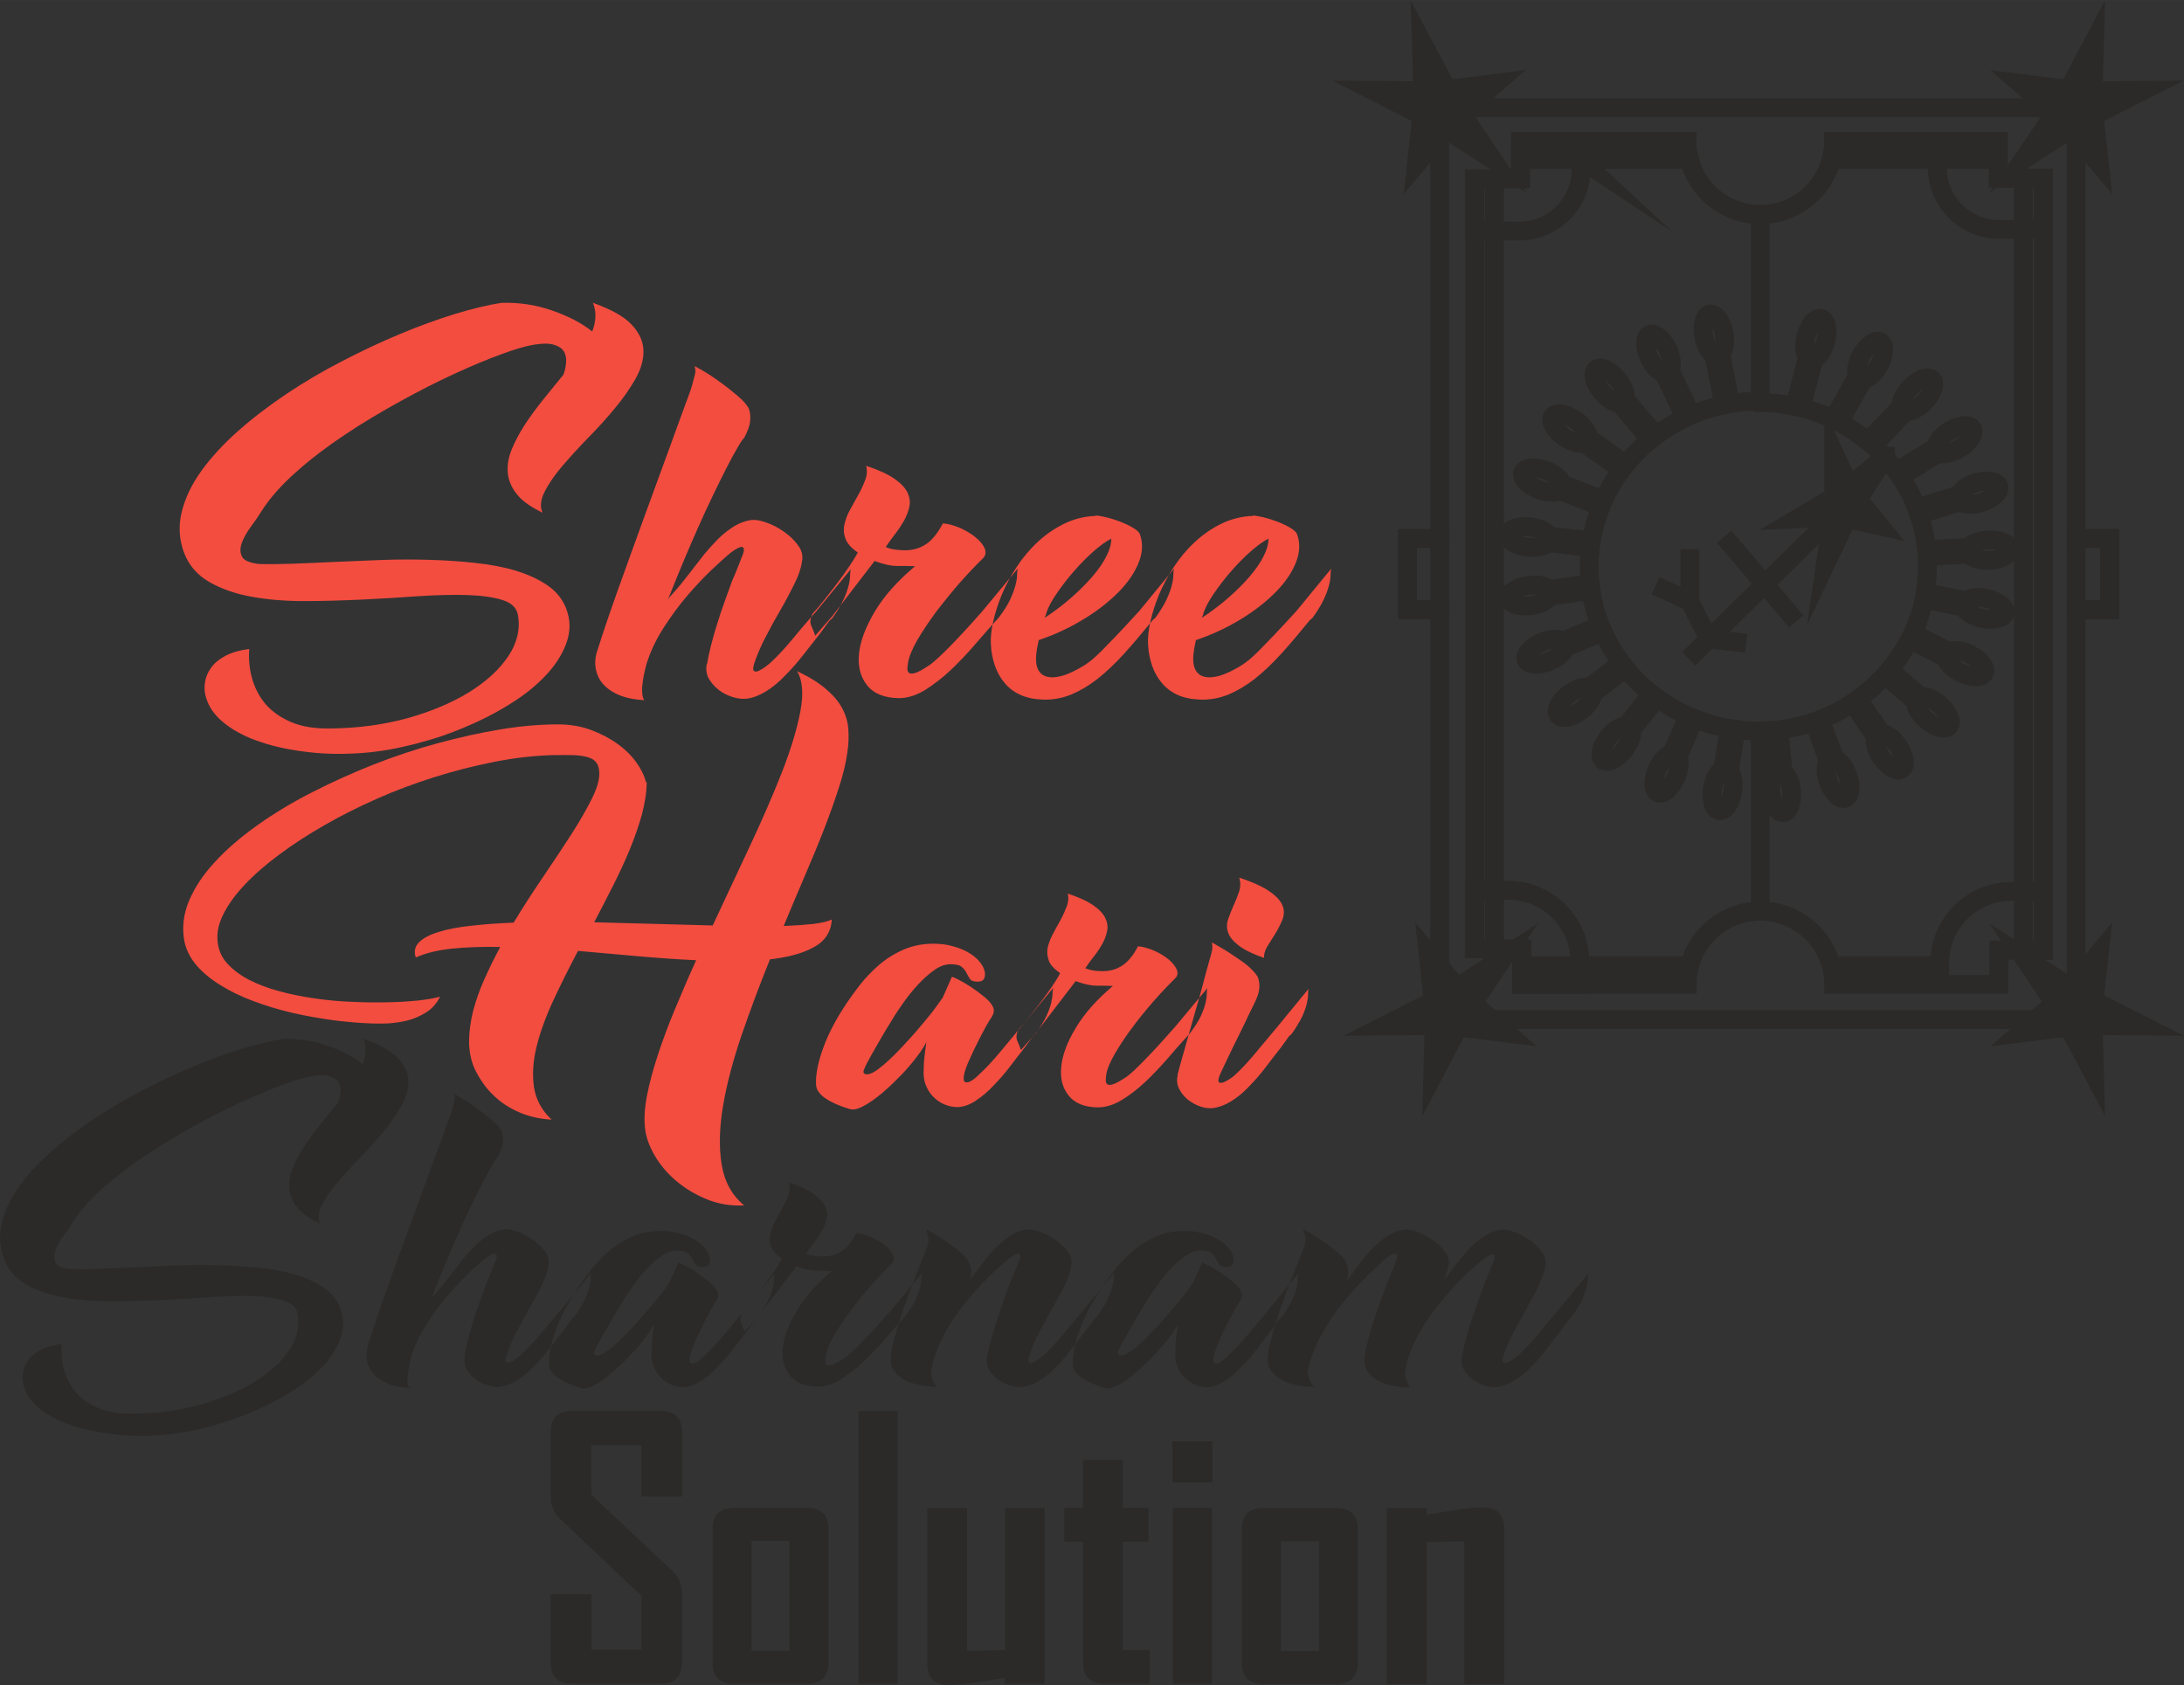 <?xml version="1.0" encoding="UTF-8"?>
<!DOCTYPE svg PUBLIC "-//W3C//DTD SVG 1.1//EN" "http://www.w3.org/Graphics/SVG/1.1/DTD/svg11.dtd">
<!-- Creator: CorelDRAW -->
<svg xmlns="http://www.w3.org/2000/svg" xml:space="preserve" width="28.865mm" height="22.273mm" version="1.1" style="shape-rendering:geometricPrecision; text-rendering:geometricPrecision; image-rendering:optimizeQuality; fill-rule:evenodd; clip-rule:evenodd"
viewBox="0 0 245.64 189.54"
 xmlns:xlink="http://www.w3.org/1999/xlink"
 xmlns:xodm="http://www.corel.com/coreldraw/odm/2003">
 <rect x="0" y="0" width="245.64" height="189.54" fill="#333333" stroke="none"/>
 <defs>
  <style type="text/css">
   <![CDATA[
    .str0 {stroke:#2B2A29;stroke-width:2.12;stroke-miterlimit:22.926}
    .fil0 {fill:none}
    .fil1 {fill:#2B2A29}
    .fil3 {fill:#F34D40}
    .fil2 {fill:#FEFEFE}
   ]]>
  </style>
 </defs>
 <g id="Layer_x0020_1">
  <g id="_2490318890592">
   <polygon class="fil0 str0" points="161.93,12.11 233.51,12.11 233.51,60.57 237.27,60.57 237.27,68.59 233.51,68.59 233.51,114.68 161.93,114.68 161.93,68.59 158.31,68.59 158.31,60.57 161.93,60.57 "/>
   <path class="fil0 str0" d="M171.01 15.89l18.73 0c0,4.55 3.69,8.24 8.24,8.24 4.55,0 8.24,-3.69 8.24,-8.24l18.53 0 0 4.17 5.08 0 0 86.83 -5.01 0 0 3.84 -18.58 0c0,-4.55 -3.69,-8.24 -8.24,-8.24 -4.55,0 -8.24,3.69 -8.24,8.24l-18.58 0 0 -4 -5.31 0 0 -86.6 5.16 0 0 -4.22 -0.02 -0.02z"/>
   <path class="fil0 str0" d="M177.77 17.93l12.24 0c0.91,3.57 4.13,6.19 7.99,6.19 3.85,0 7.07,-2.64 7.99,-6.19l11.97 0c-0.05,0.3 -0.07,0.61 -0.07,0.93 0,3.82 3.12,6.94 6.94,6.94l2.03 0c0.25,0 0.48,-0.02 0.71,-0.03l0 74.5c-0.03,0 -0.07,0 -0.08,0l-1.28 0c-4.43,0 -8.05,3.62 -8.05,8.05 0,0.1 0,0.2 0,0.3l-12.2 0c-0.93,-3.54 -4.13,-6.14 -7.97,-6.14 -3.82,0 -7.04,2.61 -7.97,6.14l-12.34 0c0,-0.13 0.02,-0.28 0.02,-0.43 0,-4.43 -3.62,-8.05 -8.05,-8.05l-1.3 0c-0.08,0 -0.17,0 -0.27,0l0 -74.2c0.27,0.03 0.51,0.05 0.78,0.05l2.03 0c3.82,0 6.94,-3.12 6.94,-6.94 0,-0.38 -0.03,-0.76 -0.08,-1.13l0.03 0.02z"/>
   <path class="fil0 str0" d="M197.98 24.13l0 21.15m0 37.01l0 20.19m-0.15 -57.2c0.05,0 0.1,0 0.15,0l0.03 0c1.33,0.02 2.61,0.15 3.85,0.42l1.43 -5.53c-0.33,-0.43 -0.42,-1.36 -0.17,-2.34 0.33,-1.28 1.1,-2.18 1.71,-2.01 0.61,0.17 0.85,1.31 0.51,2.59 -0.27,1.03 -0.81,1.81 -1.34,1.99l-1.41 5.46c1.25,0.32 2.46,0.75 3.6,1.3l2.72 -4.88c-0.22,-0.51 -0.07,-1.41 0.43,-2.31 0.63,-1.15 1.61,-1.83 2.16,-1.51 0.55,0.32 0.48,1.49 -0.15,2.64 -0.51,0.93 -1.25,1.54 -1.79,1.59l-2.69 4.81c1.15,0.61 2.22,1.33 3.22,2.14l3.74 -3.92c-0.08,-0.55 0.3,-1.38 1,-2.12 0.9,-0.95 2.01,-1.36 2.47,-0.93 0.46,0.43 0.1,1.56 -0.81,2.51 -0.73,0.76 -1.59,1.18 -2.14,1.08l-3.67 3.85c0.98,0.88 1.86,1.84 2.64,2.91l4.4 -2.72c0.07,-0.55 0.63,-1.26 1.49,-1.81 1.11,-0.7 2.29,-0.81 2.62,-0.28 0.33,0.55 -0.3,1.54 -1.41,2.22 -0.9,0.56 -1.83,0.75 -2.34,0.51l-4.33 2.69c0.73,1.1 1.36,2.27 1.84,3.52l4.73 -1.48c0.2,-0.51 0.93,-1.06 1.89,-1.36 1.25,-0.38 2.42,-0.22 2.61,0.4 0.18,0.61 -0.68,1.41 -1.93,1.81 -1.01,0.32 -1.96,0.27 -2.39,-0.08l-4.67 1.44c0.43,1.26 0.73,2.57 0.86,3.94l4.76 -0.23c0.32,-0.45 1.16,-0.8 2.19,-0.85 1.31,-0.07 2.39,0.4 2.42,1.03 0.03,0.63 -1.01,1.2 -2.32,1.26 -1.06,0.05 -1.96,-0.25 -2.29,-0.68l-4.7 0.22c0.02,0.38 0.03,0.76 0.03,1.15 0,1 -0.08,1.96 -0.23,2.91l4.55 0.95c0.42,-0.35 1.33,-0.48 2.32,-0.27 1.28,0.27 2.22,1 2.09,1.61 -0.13,0.63 -1.28,0.91 -2.56,0.65 -1.03,-0.22 -1.84,-0.73 -2.04,-1.25l-4.5 -0.95c-0.28,1.34 -0.71,2.66 -1.28,3.88l4.12 2.04c0.5,-0.23 1.41,-0.13 2.32,0.32 1.18,0.58 1.89,1.51 1.61,2.09 -0.28,0.56 -1.46,0.56 -2.64,-0.02 -0.95,-0.46 -1.59,-1.16 -1.68,-1.71l-4.08 -2.03c-0.63,1.21 -1.38,2.36 -2.26,3.4l3.49 3.02c0.55,-0.1 1.39,0.23 2.16,0.9 1,0.86 1.46,1.94 1.05,2.42 -0.42,0.48 -1.56,0.18 -2.56,-0.68 -0.8,-0.7 -1.26,-1.53 -1.2,-2.08l-3.45 -2.99c-0.91,1.01 -1.93,1.93 -3.04,2.71l2.64 3.84c0.55,0.03 1.3,0.56 1.88,1.41 0.75,1.08 0.93,2.24 0.4,2.61 -0.53,0.37 -1.54,-0.22 -2.29,-1.31 -0.6,-0.86 -0.83,-1.79 -0.63,-2.31l-2.61 -3.8c-1.13,0.73 -2.34,1.36 -3.62,1.86l1.61 4.4c0.53,0.17 1.11,0.88 1.46,1.83 0.45,1.23 0.33,2.41 -0.27,2.62 -0.6,0.22 -1.44,-0.6 -1.89,-1.84 -0.37,-1 -0.35,-1.94 -0.02,-2.39l-1.59 -4.37c-1.26,0.43 -2.59,0.73 -3.95,0.9l0.45 4.7c0.46,0.3 0.85,1.13 0.95,2.14 0.12,1.31 -0.28,2.41 -0.93,2.47 -0.63,0.07 -1.25,-0.95 -1.38,-2.26 -0.1,-1.05 0.15,-1.98 0.58,-2.32l-0.45 -4.67c-0.45,0.03 -0.91,0.05 -1.38,0.07l-0.02 0c-0.05,0 -0.1,0 -0.15,0 -0.85,0 -1.69,-0.05 -2.51,-0.17l-0.75 4.67c0.38,0.4 0.55,1.31 0.38,2.31 -0.22,1.3 -0.88,2.26 -1.51,2.16 -0.63,-0.1 -0.96,-1.23 -0.76,-2.52 0.17,-1.05 0.63,-1.88 1.15,-2.11l0.75 -4.62c-1.36,-0.23 -2.67,-0.6 -3.92,-1.1l-1.88 4.3c0.27,0.48 0.2,1.39 -0.22,2.32 -0.53,1.2 -1.43,1.98 -2.01,1.71 -0.58,-0.25 -0.63,-1.44 -0.1,-2.64 0.42,-0.96 1.1,-1.64 1.63,-1.74l1.86 -4.25c-1.26,-0.56 -2.44,-1.25 -3.52,-2.04l-2.87 3.65c0.13,0.53 -0.17,1.41 -0.8,2.21 -0.81,1.03 -1.88,1.54 -2.37,1.16 -0.5,-0.4 -0.25,-1.54 0.56,-2.57 0.65,-0.83 1.46,-1.33 2.03,-1.28l2.84 -3.62c-1.06,-0.85 -2.04,-1.81 -2.91,-2.87l-3.67 2.79c-0.02,0.55 -0.51,1.33 -1.31,1.94 -1.05,0.8 -2.21,1.03 -2.59,0.51 -0.38,-0.5 0.15,-1.56 1.2,-2.36 0.85,-0.63 1.76,-0.91 2.27,-0.73l3.64 -2.76c-0.81,-1.1 -1.51,-2.27 -2.08,-3.52l-4.23 1.78c-0.15,0.53 -0.83,1.15 -1.76,1.54 -1.21,0.51 -2.39,0.45 -2.64,-0.15 -0.25,-0.58 0.53,-1.48 1.74,-1.98 0.98,-0.42 1.93,-0.45 2.39,-0.13l4.2 -1.76c-0.5,-1.25 -0.85,-2.57 -1.06,-3.94l-4.62 0.66c-0.28,0.48 -1.1,0.91 -2.09,1.05 -1.3,0.18 -2.42,-0.17 -2.51,-0.8 -0.08,-0.63 0.9,-1.3 2.19,-1.48 1.05,-0.15 1.98,0.05 2.36,0.46l4.58 -0.66c-0.07,-0.63 -0.1,-1.28 -0.1,-1.94 0,-0.71 0.05,-1.43 0.12,-2.12l-4.75 -0.53c-0.38,0.4 -1.28,0.6 -2.29,0.5 -1.3,-0.15 -2.31,-0.78 -2.22,-1.41 0.07,-0.63 1.18,-1.03 2.49,-0.88 1.05,0.12 1.89,0.55 2.16,1.05l4.73 0.53c0.22,-1.34 0.58,-2.64 1.08,-3.87l-4.63 -1.78c-0.46,0.28 -1.39,0.27 -2.34,-0.1 -1.23,-0.46 -2.03,-1.33 -1.81,-1.93 0.23,-0.6 1.41,-0.7 2.62,-0.23 0.98,0.38 1.71,1.01 1.83,1.54l4.63 1.78c0.55,-1.21 1.23,-2.36 2.01,-3.42l-4.23 -3c-0.53,0.15 -1.41,-0.1 -2.24,-0.68 -1.06,-0.76 -1.64,-1.79 -1.26,-2.32 0.37,-0.51 1.53,-0.32 2.61,0.45 0.86,0.61 1.39,1.41 1.38,1.96l4.22 3c0.81,-1.01 1.74,-1.94 2.77,-2.76l-3.47 -4.15c-0.55,0.02 -1.34,-0.45 -1.99,-1.23 -0.85,-1.01 -1.13,-2.16 -0.65,-2.56 0.48,-0.42 1.56,0.08 2.41,1.08 0.68,0.81 1,1.71 0.85,2.24l3.47 4.13c1.03,-0.76 2.12,-1.43 3.3,-1.98l-2.41 -5.05c-0.53,-0.12 -1.2,-0.76 -1.63,-1.69 -0.56,-1.18 -0.55,-2.37 0.02,-2.64 0.58,-0.27 1.49,0.46 2.06,1.64 0.45,0.95 0.53,1.91 0.25,2.37l2.39 5.03c1.16,-0.48 2.37,-0.86 3.65,-1.13l-1.08 -5.61c-0.5,-0.25 -0.96,-1.05 -1.15,-2.04 -0.25,-1.3 0.05,-2.42 0.68,-2.56 0.63,-0.12 1.33,0.83 1.58,2.11 0.2,1.03 0.03,1.98 -0.35,2.37l1.08 5.58c1.03,-0.17 2.08,-0.25 3.14,-0.25l0.03 0.1z"/>
   <polygon class="fil0 str0" points="158.31,60.57 161.93,60.57 161.93,68.59 158.31,68.59 "/>
   <polygon class="fil0 str0" points="233.51,60.57 237.27,60.57 237.27,68.59 233.51,68.59 "/>
   <polygon class="fil0 str0" points="165.83,20.13 168.09,20.13 168.09,25.95 165.83,25.95 "/>
   <polygon class="fil0 str0" points="171.01,15.89 177.77,15.89 177.77,17.93 171.01,17.93 "/>
   <polygon class="fil0 str0" points="224.74,15.89 217.93,15.89 217.93,17.93 224.74,17.93 "/>
   <polygon class="fil0 str0" points="229.82,20.06 227.56,20.06 227.56,25.77 229.82,25.77 "/>
   <polygon class="fil0 str0" points="229.82,106.89 227.56,106.89 227.56,100.29 229.82,100.29 "/>
   <polygon class="fil0 str0" points="177.69,108.64 171.16,108.64 171.16,110.73 177.69,110.73 "/>
   <polygon class="fil0 str0" points="168.09,100.15 165.83,100.15 165.83,106.73 168.09,106.73 "/>
   <polygon class="fil1 str0" points="167.92,17.98 162.61,14.55 159.31,18.48 159.9,12.99 154.33,10.16 160.02,10.21 159.85,4.54 162.78,10.06 168.26,9.37 164.39,12.74 "/>
   <polygon class="fil1 str0" points="227.53,17.98 232.84,14.55 236.13,18.48 235.53,12.99 241.11,10.16 235.43,10.21 235.58,4.54 232.66,10.06 227.18,9.37 231.06,12.74 "/>
   <polygon class="fil1 str0" points="227.53,107.59 232.84,111.05 236.13,107.11 235.53,112.59 241.11,115.41 235.43,115.36 235.58,121.04 232.66,115.53 227.18,116.21 231.06,112.85 "/>
   <polygon class="fil1 str0" points="169.2,107.59 163.89,111.05 160.6,107.11 161.18,112.59 155.62,115.41 161.3,115.36 161.15,121.04 164.05,115.53 169.53,116.21 165.67,112.85 "/>
   <path class="fil2 str0" d="M212.07 51.34l-3.07 4.81 2.46 3.02 -3.69 -0.83 -2.47 5.18 0.78 -5.33 -4 0.18 4.17 -2.46 0 -5.06 1.79 3.8 4 -3.32 0.03 -0zm-4.47 3.79c0.6,0 1.08,0.58 1.08,1.31 0,0.73 -0.48,1.31 -1.08,1.31 -0.6,0 -1.08,-0.58 -1.08,-1.31 0,-0.73 0.48,-1.31 1.08,-1.31z"/>
   <path class="fil0 str0" d="M206.11 58.2c-16.17,15.91 -16.17,15.91 -16.17,15.91"/>
   <line class="fil0 str0" x1="193.92" y1="60.37" x2="202.03" y2= "69.89" />
   <polyline class="fil0 str0" points="190.06,61.78 190.06,67.64 186.19,65.88 "/>
   <polyline class="fil0 str0" points="190.06,67.64 192.18,71.89 196.4,72.34 "/>
   <path class="fil3" d="M66.63 34.04c2.06,0.73 3.54,1.54 4.4,2.46 0.86,0.91 1.31,1.88 1.34,2.92 0.03,1.03 -0.28,2.11 -0.91,3.22 -0.63,1.11 -1.41,2.22 -2.36,3.35 -0.93,1.13 -1.94,2.24 -3.04,3.35 -1.08,1.11 -2.04,2.18 -2.89,3.17 -0.85,1.01 -1.49,1.94 -1.93,2.84 -0.45,0.88 -0.51,1.66 -0.22,2.32 -1.34,-0.65 -2.31,-1.34 -2.91,-2.11 -0.6,-0.76 -0.93,-1.56 -1,-2.41 -0.07,-0.85 0.08,-1.71 0.45,-2.61 0.37,-0.9 0.85,-1.81 1.46,-2.76 0.61,-0.93 1.31,-1.88 2.08,-2.84 0.76,-0.95 1.53,-1.88 2.27,-2.79 0.17,-0.45 0.27,-0.91 0.3,-1.39 0.03,-0.46 -0.03,-0.86 -0.23,-1.21 -0.2,-0.33 -0.56,-0.6 -1.11,-0.76 -0.53,-0.18 -1.28,-0.18 -2.26,-0.02 -0.86,0.13 -2.08,0.48 -3.65,1.06 -1.58,0.58 -3.35,1.31 -5.3,2.21 -1.96,0.9 -4,1.94 -6.14,3.12 -2.14,1.18 -4.22,2.42 -6.21,3.75 -1.99,1.33 -3.82,2.71 -5.45,4.17 -1.63,1.44 -2.92,2.89 -3.85,4.33 -0.32,0.53 -0.73,1.13 -1.21,1.78 -0.48,0.65 -0.83,1.26 -1.05,1.84 -0.22,0.6 -0.22,1.11 0,1.56 0.22,0.45 0.86,0.73 1.93,0.85 1.01,0.03 2.26,0.02 3.7,-0.03 1.44,-0.05 3,-0.12 4.7,-0.2 1.69,-0.08 3.45,-0.15 5.28,-0.22 1.84,-0.07 3.65,-0.07 5.45,-0.02 1.79,0.05 3.54,0.17 5.2,0.35 1.68,0.18 3.19,0.46 4.57,0.88 1.36,0.42 2.54,0.96 3.52,1.63 0.98,0.66 1.66,1.51 2.08,2.52 0.51,1.26 0.55,2.52 0.13,3.79 -0.42,1.26 -1.15,2.47 -2.21,3.64 -1.06,1.16 -2.37,2.26 -3.95,3.25 -1.58,1.01 -3.29,1.91 -5.15,2.69 -1.84,0.8 -3.75,1.44 -5.71,1.94 -1.96,0.51 -3.85,0.85 -5.66,1.01 -2.26,0.18 -4.38,0.17 -6.39,-0.07 -2.01,-0.23 -3.8,-0.6 -5.36,-1.13 -1.56,-0.51 -2.87,-1.18 -3.92,-1.98 -1.05,-0.8 -1.74,-1.66 -2.09,-2.59 -0.27,-0.65 -0.37,-1.3 -0.3,-1.94 0.07,-0.66 0.3,-1.26 0.68,-1.81 0.38,-0.55 0.95,-1.01 1.66,-1.39 0.73,-0.38 1.61,-0.63 2.66,-0.76 -0.08,1.18 0.03,2.31 0.35,3.4 0.32,1.08 0.83,2.04 1.54,2.86 0.73,0.81 1.68,1.48 2.87,1.98 1.2,0.5 2.64,0.73 4.37,0.7 3.1,-0.03 5.99,-0.42 8.68,-1.16 2.67,-0.75 4.98,-1.73 6.91,-2.91 1.93,-1.2 3.4,-2.54 4.4,-4.03 1,-1.49 1.38,-3.04 1.11,-4.62 -0.13,-0.83 -0.71,-1.41 -1.74,-1.73 -1.03,-0.32 -2.36,-0.51 -3.98,-0.56 -1.63,-0.05 -3.45,0 -5.51,0.13 -2.04,0.15 -4.17,0.28 -6.34,0.38 -2.19,0.1 -4.35,0.17 -6.51,0.17 -2.16,0 -4.13,-0.17 -5.94,-0.5 -1.81,-0.33 -3.39,-0.9 -4.72,-1.66 -1.34,-0.78 -2.27,-1.86 -2.81,-3.25 -0.56,-1.49 -0.66,-3.02 -0.28,-4.58 0.38,-1.56 1.1,-3.09 2.18,-4.6 1.08,-1.51 2.44,-3 4.1,-4.48 1.66,-1.48 3.49,-2.87 5.46,-4.2 1.98,-1.33 4.07,-2.56 6.28,-3.7 2.19,-1.15 4.37,-2.16 6.51,-3.06 2.14,-0.9 4.2,-1.64 6.19,-2.26 1.98,-0.6 3.75,-1.03 5.3,-1.26 1.96,-0.05 3.84,0.23 5.64,0.86 1.81,0.63 3.32,1.41 4.52,2.36 0.45,-1.18 0.48,-2.26 0.08,-3.22l-0.05 -0.03zm12.9 40.63c0.08,-0.53 0.22,-1.2 0.42,-1.99 0.2,-0.8 0.43,-1.61 0.7,-2.47 0.27,-0.86 0.55,-1.71 0.86,-2.57 0.32,-0.86 0.58,-1.63 0.83,-2.29 0.22,-0.51 0.42,-0.96 0.58,-1.39 0.17,-0.42 0.33,-0.81 0.46,-1.18 0.25,-0.53 0.33,-0.9 0.28,-1.06 -0.05,-0.17 -0.18,-0.23 -0.38,-0.18 -0.2,0.05 -0.45,0.18 -0.75,0.38 -0.3,0.2 -0.56,0.42 -0.8,0.63 -0.35,0.3 -0.93,0.83 -1.78,1.63 -0.83,0.8 -1.71,1.73 -2.64,2.81 -0.93,1.08 -1.81,2.29 -2.67,3.62 -0.86,1.33 -1.49,2.69 -1.93,4.08 -0.27,1.01 -0.43,1.88 -0.48,2.57 -0.05,0.7 0.03,1.2 0.23,1.49 -1.1,-0.05 -2.04,-0.25 -2.81,-0.56 -0.78,-0.32 -1.38,-0.75 -1.83,-1.26 -0.45,-0.51 -0.71,-1.11 -0.83,-1.79 -0.1,-0.66 -0.03,-1.38 0.25,-2.12 0.17,-0.53 0.43,-1.36 0.8,-2.47 0.38,-1.11 0.81,-2.39 1.33,-3.84 0.51,-1.44 1.08,-3 1.69,-4.7 0.61,-1.69 1.23,-3.37 1.84,-5.06 0.61,-1.69 1.21,-3.32 1.79,-4.9 0.58,-1.58 1.1,-2.99 1.54,-4.23 0.45,-1.25 0.83,-2.27 1.13,-3.07 0.3,-0.8 0.45,-1.28 0.48,-1.41 0.13,-0.51 0.25,-0.91 0.32,-1.21 0.08,-0.3 0.07,-0.6 -0.03,-0.93 0,-0.03 0.28,0.13 0.86,0.46 0.58,0.33 1.23,0.76 1.94,1.28 0.73,0.51 1.41,1.06 2.08,1.63 0.66,0.56 1.06,1.05 1.23,1.44 0.13,0.38 0.18,0.81 0.13,1.33 -0.03,0.51 -0.27,1.15 -0.66,1.89 -0.17,0.17 -0.42,0.53 -0.76,1.13 -0.35,0.58 -0.76,1.34 -1.23,2.26 -0.46,0.91 -0.98,1.94 -1.54,3.12 -0.56,1.16 -1.13,2.39 -1.71,3.7 -0.58,1.3 -1.15,2.64 -1.73,4.02 -0.58,1.38 -1.11,2.72 -1.63,4.03l0.17 -0.28c0.66,-0.75 1.25,-1.41 1.71,-2.01 0.46,-0.58 0.88,-1.13 1.25,-1.61 0.37,-0.48 0.7,-0.91 1,-1.28 0.32,-0.38 0.63,-0.73 0.95,-1.08 0.7,-0.78 1.41,-1.41 2.16,-1.89 0.73,-0.48 1.46,-0.76 2.19,-0.85 0.43,-0.05 1,0.05 1.69,0.3 0.7,0.25 1.36,0.6 1.99,1.05 0.63,0.45 1.15,0.95 1.56,1.53 0.42,0.58 0.55,1.18 0.42,1.79 -0.1,0.75 -0.38,1.59 -0.85,2.51 -0.45,0.93 -0.96,1.89 -1.54,2.89 -0.58,1 -1.15,2.03 -1.69,3.07 -0.55,1.05 -0.98,2.06 -1.31,3.06 -0.13,0.45 -0.13,0.73 0.02,0.8 0.15,0.08 0.35,0.07 0.58,-0.07 0.25,-0.12 0.5,-0.28 0.76,-0.48 0.27,-0.2 0.45,-0.35 0.56,-0.46 0.75,-0.7 1.56,-1.56 2.42,-2.61 0.86,-1.05 1.74,-2.08 2.64,-3.09l3.9 -4.75c-0.05,0.17 -0.08,0.4 -0.08,0.7 0,0.32 -0.05,0.7 -0.17,1.15 -0.1,0.45 -0.3,0.98 -0.58,1.59 -0.28,0.6 -0.7,1.3 -1.26,2.08l-0.32 0.28 -1.05 1.44c-0.61,0.78 -1.25,1.58 -1.88,2.39 -0.63,0.81 -1.3,1.58 -1.99,2.27 -0.7,0.75 -1.43,1.36 -2.19,1.83 -0.76,0.46 -1.49,0.75 -2.19,0.83 -0.45,0.05 -0.96,0 -1.53,-0.17 -0.56,-0.17 -1.08,-0.42 -1.54,-0.76 -0.46,-0.35 -0.85,-0.76 -1.15,-1.26 -0.3,-0.5 -0.38,-1.05 -0.28,-1.66l0.03 -0.03zm17.93 -22.26c1.36,0.45 2.41,0.93 3.14,1.44 0.73,0.51 1.21,1.03 1.46,1.54 0.25,0.51 0.33,1.05 0.22,1.59 -0.1,0.53 -0.32,1.06 -0.6,1.59 -0.3,0.51 -0.63,1.03 -1.03,1.53 -0.38,0.5 -0.73,0.98 -1.03,1.43 0.4,0.17 0.78,0.27 1.15,0.3 0.37,0.03 0.7,0.07 0.98,0.07 0.35,0 0.71,-0.03 1.08,-0.12 0.38,-0.08 0.75,-0.23 1.13,-0.45 0.38,-0.22 0.73,-0.51 1.08,-0.93 0.35,-0.4 0.68,-0.91 1.01,-1.53 0.61,0.05 1.26,0.23 1.93,0.51 0.66,0.3 1.25,0.65 1.74,1.05 0.5,0.4 0.83,0.81 1.03,1.25 0.18,0.43 0.12,0.8 -0.2,1.13 -0.83,0.8 -1.71,1.74 -2.66,2.81 -0.93,1.08 -1.81,2.16 -2.64,3.25 -0.81,1.1 -1.51,2.16 -2.09,3.15 -0.58,1.01 -0.91,1.84 -1.03,2.51 -0.03,0.18 -0.05,0.4 -0.07,0.63 -0.02,0.23 0.03,0.4 0.17,0.51 0.12,0.12 0.37,0.13 0.73,0.02 0.37,-0.12 0.91,-0.42 1.66,-0.93 0.48,-0.35 1.25,-1.06 2.31,-2.14 1.06,-1.08 2.26,-2.39 3.6,-3.92l3.94 -4.75c-0.05,0.17 -0.08,0.4 -0.08,0.7 0,0.32 -0.05,0.7 -0.17,1.15 -0.12,0.45 -0.3,0.98 -0.58,1.59 -0.28,0.6 -0.71,1.3 -1.31,2.08 -0.83,0.91 -1.69,1.89 -2.61,2.96 -0.91,1.06 -1.84,2.04 -2.79,2.94 -0.95,0.9 -1.93,1.64 -2.91,2.26 -1,0.6 -1.98,0.9 -2.94,0.9 -1.61,-0.03 -2.79,-0.5 -3.54,-1.43 -0.75,-0.93 -1.06,-2.09 -0.93,-3.52 0.13,-1.43 0.73,-3 1.76,-4.76 1.05,-1.76 2.56,-3.47 4.55,-5.13 -0.61,-0.03 -1.28,-0.03 -1.99,-0.03 -0.71,0 -1.56,-0.18 -2.56,-0.56l-4.75 6.19 -1.93 2.21c-0.13,-0.38 -0.28,-0.75 -0.45,-1.13 -0.17,-0.38 -0.1,-0.83 0.17,-1.36l0.6 -0.68c1.21,-1.48 2.19,-2.74 2.94,-3.8 0.75,-1.06 1.26,-1.86 1.53,-2.39 -0.73,-0.48 -1.18,-1 -1.38,-1.53 -0.2,-0.53 -0.25,-1.08 -0.12,-1.63 0.12,-0.55 0.33,-1.11 0.65,-1.68 0.32,-0.56 0.61,-1.13 0.93,-1.69 0.32,-0.56 0.56,-1.11 0.76,-1.64 0.2,-0.53 0.23,-1.06 0.1,-1.56l0.03 0.02zm25.77 5.58c0.25,0 0.61,0.07 1.13,0.18 0.51,0.12 1.03,0.28 1.56,0.48 0.53,0.2 1.03,0.43 1.49,0.7 0.45,0.27 0.73,0.51 0.8,0.76 0.35,0.96 0.32,2.01 -0.12,3.12 -0.43,1.11 -1.16,2.21 -2.21,3.29 -1.05,1.08 -2.34,2.11 -3.9,3.07 -1.56,0.96 -3.27,1.78 -5.15,2.41 -0.13,0.56 -0.23,1.1 -0.28,1.61 -0.05,0.51 -0.03,0.95 0.07,1.33 0.1,0.38 0.28,0.68 0.56,0.9 0.28,0.23 0.7,0.35 1.23,0.35 0.58,-0.03 1.2,-0.17 1.83,-0.45 0.63,-0.27 1.25,-0.6 1.88,-1.01 0.25,-0.17 0.48,-0.35 0.75,-0.56 0.25,-0.22 0.6,-0.53 1.03,-0.96 0.43,-0.43 0.98,-1 1.66,-1.71 0.68,-0.71 1.54,-1.64 2.59,-2.79l3.9 -4.75c-0.05,0.17 -0.08,0.4 -0.08,0.7 0,0.32 -0.05,0.7 -0.17,1.15 -0.1,0.45 -0.3,0.98 -0.58,1.59 -0.28,0.6 -0.7,1.3 -1.26,2.08l-0.32 0.28c-1.13,1.39 -2.19,2.64 -3.19,3.75 -1.01,1.11 -2.01,2.06 -2.99,2.84 -1,0.78 -1.99,1.36 -2.99,1.78 -1.01,0.4 -2.06,0.6 -3.15,0.56 -0.96,-0.03 -1.81,-0.2 -2.51,-0.51 -0.71,-0.32 -1.31,-0.76 -1.79,-1.33 -0.48,-0.56 -0.85,-1.21 -1.11,-1.94 -0.25,-0.73 -0.42,-1.53 -0.46,-2.39 -0.05,-0.73 0.03,-1.58 0.25,-2.57 0.22,-1 0.55,-2.01 0.98,-3.07 0.45,-1.06 1,-2.11 1.69,-3.14 0.68,-1.03 1.46,-1.96 2.36,-2.79 0.88,-0.83 1.88,-1.51 2.96,-2.04 1.08,-0.53 2.26,-0.83 3.52,-0.88l0.08 0 -0.05 -0.02zm-5.55 11.01c-0.03,0.13 -0.1,0.32 -0.2,0.51 1.1,-0.73 2.11,-1.49 3.02,-2.29 0.91,-0.8 1.69,-1.59 2.37,-2.37 0.66,-0.78 1.2,-1.53 1.56,-2.27 0.38,-0.73 0.56,-1.39 0.56,-1.99 -0.6,0.3 -1.26,0.78 -2.01,1.44 -0.75,0.66 -1.48,1.41 -2.19,2.22 -0.71,0.81 -1.34,1.64 -1.93,2.49 -0.58,0.85 -0.98,1.59 -1.18,2.22l-0.02 0.03zm23.23 -11.01c0.25,0 0.61,0.07 1.13,0.18 0.51,0.12 1.03,0.28 1.56,0.48 0.53,0.2 1.03,0.43 1.49,0.7 0.45,0.27 0.73,0.51 0.8,0.76 0.35,0.96 0.32,2.01 -0.12,3.12 -0.43,1.11 -1.16,2.21 -2.21,3.29 -1.05,1.08 -2.34,2.11 -3.9,3.07 -1.56,0.96 -3.27,1.78 -5.15,2.41 -0.13,0.56 -0.23,1.1 -0.28,1.61 -0.05,0.51 -0.03,0.95 0.07,1.33 0.1,0.38 0.28,0.68 0.56,0.9 0.28,0.23 0.7,0.35 1.23,0.35 0.58,-0.03 1.2,-0.17 1.83,-0.45 0.63,-0.27 1.25,-0.6 1.88,-1.01 0.25,-0.17 0.48,-0.35 0.75,-0.56 0.25,-0.22 0.6,-0.53 1.03,-0.96 0.43,-0.43 0.98,-1 1.66,-1.71 0.68,-0.71 1.54,-1.64 2.59,-2.79l3.9 -4.75c-0.05,0.17 -0.08,0.4 -0.08,0.7 0,0.32 -0.05,0.7 -0.17,1.15 -0.1,0.45 -0.3,0.98 -0.58,1.59 -0.28,0.6 -0.7,1.3 -1.26,2.08l-0.32 0.28c-1.13,1.39 -2.19,2.64 -3.19,3.75 -1.01,1.11 -2.01,2.06 -2.99,2.84 -1,0.78 -1.99,1.36 -2.99,1.78 -1.01,0.4 -2.06,0.6 -3.15,0.56 -0.96,-0.03 -1.81,-0.2 -2.51,-0.51 -0.71,-0.32 -1.31,-0.76 -1.79,-1.33 -0.48,-0.56 -0.85,-1.21 -1.11,-1.94 -0.25,-0.73 -0.42,-1.53 -0.46,-2.39 -0.05,-0.73 0.03,-1.58 0.25,-2.57 0.22,-1 0.55,-2.01 0.98,-3.07 0.45,-1.06 1,-2.11 1.69,-3.14 0.68,-1.03 1.46,-1.96 2.36,-2.79 0.88,-0.83 1.88,-1.51 2.96,-2.04 1.08,-0.53 2.26,-0.83 3.52,-0.88l0.08 0 -0.05 -0.02zm-5.55 11.01c-0.03,0.13 -0.1,0.32 -0.2,0.51 1.1,-0.73 2.11,-1.49 3.02,-2.29 0.91,-0.8 1.71,-1.59 2.37,-2.37 0.66,-0.78 1.2,-1.53 1.56,-2.27 0.38,-0.73 0.56,-1.39 0.56,-1.99 -0.6,0.3 -1.26,0.78 -2.01,1.44 -0.75,0.66 -1.48,1.41 -2.19,2.22 -0.71,0.81 -1.34,1.64 -1.93,2.49 -0.58,0.85 -0.98,1.59 -1.18,2.22l-0.02 0.03z"/>
   <path class="fil3" d="M72.74 88.02c-0.02,1.16 -0.22,2.36 -0.55,3.62 -0.35,1.25 -0.8,2.54 -1.34,3.87 -0.55,1.33 -1.18,2.69 -1.88,4.08 -0.7,1.38 -1.41,2.77 -2.14,4.15 2.24,0.05 4.5,0.12 6.77,0.18 2.27,0.07 4.47,0.13 6.56,0.18 1.41,-3 2.81,-6.01 4.2,-8.97 1.39,-2.97 2.59,-5.73 3.6,-8.3 1,-2.57 1.69,-4.85 2.06,-6.82 0.37,-1.98 0.25,-3.49 -0.37,-4.52 1.38,0.66 2.49,1.34 3.3,2.06 0.81,0.7 1.43,1.43 1.81,2.19 0.4,0.75 0.61,1.54 0.66,2.36 0.05,0.81 0.02,1.66 -0.12,2.56 -0.15,1.11 -0.45,2.39 -0.91,3.82 -0.46,1.43 -1.01,2.99 -1.66,4.67 -0.65,1.68 -1.38,3.45 -2.18,5.3 -0.8,1.86 -1.59,3.75 -2.41,5.71 1.28,-0.05 2.39,-0.13 3.32,-0.23 0.93,-0.12 1.63,-0.28 2.09,-0.5 -0.07,1.38 -0.75,2.42 -1.99,3.1 -1.26,0.7 -2.92,1.15 -4.96,1.38 -1.16,2.87 -2.22,5.71 -3.19,8.52 -0.96,2.82 -1.66,5.45 -2.08,7.92 -0.42,2.46 -0.48,4.67 -0.17,6.61 0.32,1.96 1.16,3.5 2.54,4.63 -1.48,0.07 -2.87,-0.15 -4.18,-0.68 -1.31,-0.53 -2.46,-1.23 -3.47,-2.08 -1,-0.85 -1.81,-1.81 -2.42,-2.86 -0.61,-1.05 -0.98,-2.08 -1.08,-3.06 -0.12,-1.06 -0.05,-2.29 0.22,-3.69 0.27,-1.39 0.68,-2.91 1.21,-4.52 0.53,-1.61 1.16,-3.34 1.91,-5.13 0.75,-1.81 1.54,-3.65 2.41,-5.56 -2.09,-0.1 -4.27,-0.25 -6.52,-0.45 -2.24,-0.2 -4.52,-0.4 -6.77,-0.6 -1.01,1.91 -1.94,3.77 -2.79,5.6 -0.85,1.83 -1.48,3.57 -1.88,5.21 -0.4,1.64 -0.48,3.15 -0.28,4.53 0.22,1.38 0.86,2.59 1.98,3.64 -1.26,-0.07 -2.37,-0.32 -3.35,-0.7 -0.98,-0.4 -1.83,-0.88 -2.54,-1.46 -0.71,-0.58 -1.31,-1.21 -1.78,-1.88 -0.46,-0.66 -0.83,-1.3 -1.08,-1.89 -0.37,-0.95 -0.55,-1.94 -0.53,-3 0.02,-1.06 0.17,-2.18 0.46,-3.32 0.3,-1.15 0.71,-2.32 1.25,-3.52 0.53,-1.2 1.13,-2.41 1.79,-3.65 -1.98,-0.05 -3.77,0.02 -5.4,0.18 -1.61,0.17 -2.99,0.5 -4.1,1 -0.22,-0.66 -0.1,-1.23 0.37,-1.71 0.46,-0.46 1.21,-0.86 2.21,-1.16 1,-0.32 2.22,-0.55 3.67,-0.7 1.44,-0.17 3.04,-0.28 4.76,-0.35 1.08,-1.78 2.21,-3.52 3.37,-5.23 1.16,-1.71 2.22,-3.3 3.17,-4.78 0.95,-1.48 1.71,-2.82 2.29,-4 0.58,-1.18 0.85,-2.16 0.8,-2.92 -0.02,-0.45 -0.13,-0.8 -0.32,-1.06 -0.18,-0.27 -0.48,-0.46 -0.9,-0.6 -0.42,-0.13 -0.95,-0.22 -1.63,-0.25 -0.68,-0.02 -1.53,-0.02 -2.54,0 -2.12,0.07 -4.3,0.33 -6.54,0.78 -2.24,0.45 -4.45,1.01 -6.66,1.71 -2.19,0.7 -4.35,1.49 -6.43,2.42 -2.09,0.93 -4.05,1.91 -5.89,2.97 -1.84,1.05 -3.52,2.14 -5.06,3.29 -1.53,1.13 -2.84,2.27 -3.9,3.4 -1.08,1.13 -1.88,2.26 -2.42,3.35 -0.55,1.1 -0.75,2.12 -0.63,3.09 0.1,0.95 0.46,1.76 1.11,2.46 0.65,0.7 1.46,1.31 2.44,1.81 0.98,0.51 2.12,0.93 3.4,1.28 1.28,0.35 2.62,0.61 4,0.81 1.38,0.2 2.77,0.33 4.18,0.38 1.41,0.07 2.74,0.08 4,0.05 1.26,-0.02 2.41,-0.1 3.42,-0.2 1.03,-0.12 1.84,-0.25 2.46,-0.43 -0.37,0.76 -0.9,1.36 -1.58,1.78 -0.68,0.42 -1.39,0.73 -2.14,0.91 -0.75,0.18 -1.49,0.28 -2.22,0.32 -0.73,0.02 -1.31,0.02 -1.76,0 -1.43,-0.05 -2.92,-0.18 -4.45,-0.38 -1.53,-0.22 -3.04,-0.48 -4.53,-0.83 -1.49,-0.35 -2.92,-0.78 -4.3,-1.3 -1.38,-0.51 -2.61,-1.11 -3.69,-1.78 -1.08,-0.66 -1.99,-1.41 -2.71,-2.24 -0.71,-0.83 -1.18,-1.74 -1.38,-2.76 -0.27,-1.51 -0.1,-3 0.53,-4.5 0.63,-1.49 1.59,-2.96 2.91,-4.37 1.31,-1.43 2.89,-2.79 4.76,-4.12 1.86,-1.33 3.9,-2.56 6.11,-3.69 2.21,-1.13 4.53,-2.18 6.94,-3.14 2.42,-0.95 4.85,-1.76 7.29,-2.42 2.44,-0.66 4.8,-1.18 7.09,-1.56 2.29,-0.37 4.43,-0.55 6.41,-0.55 1.31,0 2.52,0.2 3.65,0.61 1.13,0.42 2.12,0.93 3,1.56 0.88,0.63 1.59,1.33 2.14,2.09 0.55,0.76 0.91,1.51 1.1,2.26l0.05 -0.02zm31.46 29.16c-0.1,0.25 -0.33,0.63 -0.68,1.15 -0.37,0.51 -0.8,1.08 -1.31,1.66 -0.51,0.6 -1.1,1.2 -1.73,1.81 -0.63,0.61 -1.25,1.16 -1.86,1.63 -0.6,0.46 -1.18,0.83 -1.73,1.1 -0.55,0.27 -1,0.33 -1.38,0.2 -0.5,-0.15 -0.96,-0.32 -1.39,-0.5 -0.43,-0.18 -0.81,-0.38 -1.16,-0.61 -0.35,-0.22 -0.63,-0.46 -0.83,-0.73 -0.22,-0.27 -0.33,-0.56 -0.35,-0.91 -0.05,-1.11 0.22,-2.47 0.8,-4.08 0.58,-1.61 1.46,-3.3 2.66,-5.08 0.4,-0.6 0.9,-1.28 1.48,-2.04 0.6,-0.76 1.3,-1.49 2.09,-2.19 0.8,-0.7 1.71,-1.28 2.74,-1.74 1.03,-0.46 2.18,-0.7 3.42,-0.7 0.76,0 1.48,0.08 2.14,0.27 0.66,0.17 1.25,0.4 1.74,0.68 0.5,0.28 0.9,0.6 1.23,0.96 0.32,0.37 0.53,0.71 0.63,1.06 0.1,0.32 0.1,0.61 0,0.9 -0.1,0.27 -0.35,0.4 -0.75,0.4 -0.45,0 -0.73,-0.1 -0.86,-0.3 -0.13,-0.2 -0.27,-0.42 -0.38,-0.66 -0.12,-0.25 -0.3,-0.48 -0.53,-0.68 -0.23,-0.22 -0.66,-0.32 -1.28,-0.32 -0.6,0 -1.21,0.22 -1.83,0.66 -0.63,0.45 -1.23,0.98 -1.81,1.61 -0.58,0.63 -1.11,1.28 -1.58,1.94 -0.46,0.66 -0.85,1.21 -1.11,1.63 0,0.02 -0.15,0.27 -0.45,0.75 -0.3,0.46 -0.63,1.03 -1,1.66 -0.37,0.65 -0.75,1.3 -1.11,1.94 -0.37,0.65 -0.65,1.18 -0.81,1.58 -0.15,0.3 -0.12,0.48 0.08,0.58 0.2,0.08 0.5,0.03 0.9,-0.17 0.32,-0.17 0.71,-0.46 1.18,-0.85 0.46,-0.4 0.96,-0.86 1.48,-1.39 0.51,-0.53 1.05,-1.1 1.58,-1.69 0.53,-0.6 1.03,-1.16 1.49,-1.73 0.46,-0.56 0.9,-1.08 1.26,-1.58 0.37,-0.5 0.65,-0.9 0.85,-1.18l1.03 -2.34c0.02,-0.02 0.25,0.07 0.68,0.28 0.43,0.22 0.91,0.5 1.46,0.85 0.55,0.37 1.06,0.75 1.56,1.16 0.5,0.42 0.81,0.81 0.96,1.18 0.12,0.35 0.05,0.71 -0.22,1.11 -0.27,0.4 -0.6,0.95 -0.96,1.66 0,0 -0.1,0.18 -0.28,0.53 -0.18,0.37 -0.4,0.8 -0.65,1.3 -0.25,0.51 -0.48,1.05 -0.73,1.59 -0.23,0.55 -0.38,1.01 -0.46,1.39 -0.07,0.45 -0.03,0.7 0.12,0.78 0.15,0.07 0.33,0.05 0.56,-0.05 0.22,-0.12 0.45,-0.27 0.66,-0.46 0.22,-0.2 0.38,-0.35 0.48,-0.45 0.7,-0.65 1.44,-1.44 2.24,-2.41 0.8,-0.96 1.59,-1.91 2.39,-2.86l3.59 -4.37c-0.05,0.15 -0.08,0.37 -0.08,0.65 0,0.28 -0.05,0.63 -0.15,1.06 -0.1,0.42 -0.28,0.91 -0.53,1.46 -0.27,0.55 -0.65,1.2 -1.16,1.91l-0.3 0.27 -0.96 1.33c-0.56,0.71 -1.13,1.44 -1.71,2.21 -0.56,0.75 -1.18,1.44 -1.81,2.09 -0.65,0.7 -1.31,1.26 -2.03,1.73 -0.7,0.46 -1.39,0.7 -2.06,0.71 -0.46,0 -0.93,-0.1 -1.39,-0.28 -0.46,-0.18 -0.86,-0.45 -1.23,-0.8 -0.37,-0.35 -0.65,-0.75 -0.85,-1.23 -0.22,-0.46 -0.32,-0.98 -0.32,-1.53 0,-0.3 0.02,-0.63 0.03,-1 0.02,-0.37 0.05,-0.73 0.1,-1.08 0.03,-0.35 0.08,-0.65 0.12,-0.93 0.03,-0.27 0.05,-0.46 0.05,-0.6l0.02 0.1zm15.89 -16.67c1.26,0.42 2.22,0.86 2.89,1.33 0.66,0.46 1.11,0.95 1.34,1.43 0.23,0.48 0.3,0.96 0.2,1.46 -0.1,0.5 -0.28,0.98 -0.55,1.46 -0.27,0.48 -0.58,0.95 -0.95,1.41 -0.37,0.46 -0.68,0.9 -0.95,1.31 0.37,0.15 0.71,0.23 1.06,0.28 0.33,0.03 0.63,0.05 0.91,0.05 0.32,0 0.65,-0.03 1,-0.12 0.35,-0.07 0.7,-0.22 1.03,-0.42 0.35,-0.2 0.68,-0.48 1,-0.85 0.32,-0.37 0.63,-0.85 0.93,-1.41 0.56,0.05 1.16,0.22 1.78,0.48 0.61,0.27 1.16,0.6 1.61,0.96 0.46,0.37 0.76,0.75 0.95,1.15 0.17,0.4 0.12,0.75 -0.18,1.03 -0.76,0.75 -1.58,1.61 -2.44,2.59 -0.86,1 -1.68,1.99 -2.42,3 -0.75,1.01 -1.39,1.98 -1.93,2.91 -0.53,0.93 -0.85,1.69 -0.95,2.32 -0.02,0.17 -0.05,0.37 -0.05,0.58 -0.02,0.22 0.03,0.37 0.15,0.48 0.12,0.12 0.33,0.12 0.66,0.02 0.33,-0.1 0.85,-0.38 1.54,-0.85 0.45,-0.32 1.16,-0.98 2.12,-1.98 0.98,-1 2.08,-2.21 3.32,-3.62l3.64 -4.37c-0.05,0.15 -0.07,0.37 -0.07,0.65 0,0.28 -0.05,0.63 -0.15,1.06 -0.1,0.42 -0.28,0.91 -0.53,1.46 -0.27,0.55 -0.66,1.2 -1.21,1.91 -0.76,0.85 -1.58,1.74 -2.41,2.72 -0.85,0.98 -1.69,1.88 -2.57,2.71 -0.88,0.83 -1.78,1.53 -2.69,2.08 -0.91,0.55 -1.81,0.83 -2.71,0.83 -1.48,-0.02 -2.57,-0.46 -3.25,-1.31 -0.7,-0.85 -0.98,-1.93 -0.85,-3.24 0.12,-1.31 0.66,-2.77 1.63,-4.38 0.96,-1.61 2.36,-3.19 4.18,-4.73 -0.56,-0.02 -1.18,-0.03 -1.83,-0.03 -0.65,0 -1.44,-0.17 -2.36,-0.51l-4.37 5.71 -1.78 2.04c-0.12,-0.35 -0.27,-0.7 -0.42,-1.05 -0.15,-0.35 -0.1,-0.76 0.15,-1.26l0.56 -0.63c1.11,-1.36 2.01,-2.52 2.71,-3.5 0.7,-0.98 1.16,-1.71 1.41,-2.21 -0.66,-0.45 -1.1,-0.91 -1.28,-1.41 -0.18,-0.5 -0.22,-1 -0.12,-1.49 0.12,-0.51 0.32,-1.01 0.6,-1.54 0.28,-0.51 0.56,-1.05 0.85,-1.56 0.28,-0.51 0.51,-1.03 0.7,-1.53 0.18,-0.5 0.22,-0.98 0.1,-1.44l-0.03 0.01zm12.34 20.42c0.17,-0.66 0.38,-1.43 0.63,-2.29 0.25,-0.86 0.5,-1.74 0.75,-2.66 0.25,-0.9 0.5,-1.79 0.76,-2.67 0.27,-0.88 0.48,-1.69 0.68,-2.42 0.2,-0.75 0.37,-1.36 0.5,-1.88 0.13,-0.5 0.23,-0.85 0.28,-1.01 0.15,-0.5 0.25,-0.86 0.3,-1.13 0.05,-0.27 0.03,-0.53 -0.03,-0.83 0,-0.02 0.12,0.02 0.33,0.15 0.22,0.12 0.51,0.3 0.86,0.5 0.37,0.22 0.75,0.46 1.18,0.75 0.43,0.28 0.85,0.58 1.25,0.86 0.4,0.3 0.73,0.6 1.01,0.9 0.28,0.3 0.48,0.56 0.58,0.81 0.12,0.35 0.17,0.76 0.12,1.25 -0.05,0.48 -0.27,1.06 -0.63,1.76 0,0 -0.08,0.17 -0.23,0.48 -0.17,0.32 -0.37,0.75 -0.61,1.26 -0.25,0.51 -0.53,1.1 -0.83,1.71 -0.32,0.61 -0.6,1.23 -0.9,1.83 -0.28,0.6 -0.55,1.15 -0.78,1.63 -0.23,0.48 -0.4,0.85 -0.5,1.1 -0.15,0.42 -0.15,0.66 -0.02,0.73 0.13,0.07 0.32,0.05 0.56,-0.05 0.23,-0.1 0.48,-0.25 0.75,-0.43 0.27,-0.18 0.43,-0.33 0.53,-0.43 0.7,-0.65 1.44,-1.44 2.24,-2.41 0.8,-0.96 1.59,-1.91 2.39,-2.86l3.59 -4.37c-0.05,0.15 -0.07,0.37 -0.07,0.65 0,0.28 -0.05,0.63 -0.15,1.06 -0.1,0.42 -0.28,0.91 -0.53,1.46 -0.27,0.55 -0.65,1.2 -1.16,1.91l-0.3 0.27 -0.96 1.33c-0.56,0.71 -1.13,1.44 -1.71,2.21 -0.56,0.75 -1.18,1.44 -1.81,2.09 -0.65,0.7 -1.33,1.25 -2.04,1.69 -0.71,0.43 -1.39,0.68 -2.04,0.76 -0.42,0.05 -0.88,0 -1.39,-0.17 -0.5,-0.17 -0.96,-0.42 -1.39,-0.75 -0.42,-0.33 -0.75,-0.73 -1,-1.21 -0.25,-0.46 -0.32,-1 -0.18,-1.56l-0.01 -0.02zm6.97 -22.2c1.56,0.51 2.71,1.05 3.45,1.58 0.75,0.53 1.21,1.06 1.41,1.58 0.2,0.51 0.18,1.03 -0.02,1.56 -0.22,0.51 -0.46,1.03 -0.78,1.53 -0.32,0.5 -0.6,0.98 -0.9,1.44 -0.28,0.46 -0.42,0.91 -0.38,1.33 -1.33,-0.46 -2.31,-0.95 -2.91,-1.43 -0.6,-0.48 -1,-0.96 -1.15,-1.46 -0.17,-0.5 -0.15,-1 0.02,-1.49 0.17,-0.51 0.38,-1.01 0.61,-1.53 0.23,-0.5 0.43,-1.01 0.61,-1.54 0.17,-0.51 0.18,-1.03 0.03,-1.56l-0.02 0z"/>
   <path class="fil1" d="M40.89 116.86c1.81,0.63 3.1,1.36 3.87,2.16 0.76,0.8 1.16,1.66 1.18,2.56 0.02,0.91 -0.25,1.84 -0.8,2.82 -0.55,0.98 -1.25,1.96 -2.06,2.96 -0.83,1 -1.71,1.98 -2.67,2.96 -0.95,0.98 -1.81,1.91 -2.54,2.79 -0.75,0.88 -1.31,1.71 -1.69,2.49 -0.38,0.78 -0.45,1.46 -0.2,2.04 -1.18,-0.56 -2.03,-1.18 -2.56,-1.86 -0.53,-0.66 -0.83,-1.38 -0.88,-2.12 -0.07,-0.75 0.07,-1.51 0.38,-2.29 0.32,-0.8 0.75,-1.59 1.3,-2.42 0.55,-0.83 1.15,-1.66 1.83,-2.49 0.66,-0.83 1.33,-1.66 1.99,-2.46 0.13,-0.4 0.23,-0.81 0.27,-1.21 0.03,-0.42 -0.03,-0.76 -0.22,-1.06 -0.18,-0.3 -0.5,-0.51 -0.98,-0.66 -0.46,-0.15 -1.13,-0.17 -1.98,-0.02 -0.75,0.12 -1.83,0.43 -3.22,0.93 -1.39,0.5 -2.94,1.16 -4.67,1.94 -1.73,0.8 -3.52,1.69 -5.4,2.74 -1.88,1.03 -3.7,2.14 -5.46,3.3 -1.76,1.16 -3.35,2.39 -4.78,3.65 -1.43,1.28 -2.57,2.54 -3.39,3.82 -0.28,0.46 -0.63,1 -1.06,1.56 -0.42,0.56 -0.73,1.11 -0.91,1.63 -0.18,0.51 -0.18,0.98 0,1.38 0.18,0.4 0.75,0.65 1.69,0.75 0.9,0.02 1.98,0.02 3.25,-0.03 1.28,-0.05 2.66,-0.1 4.13,-0.18 1.48,-0.07 3.04,-0.13 4.65,-0.2 1.61,-0.07 3.2,-0.07 4.78,-0.02 1.58,0.05 3.1,0.15 4.57,0.3 1.48,0.15 2.81,0.42 4,0.78 1.2,0.37 2.22,0.85 3.09,1.43 0.86,0.58 1.46,1.33 1.83,2.22 0.45,1.11 0.48,2.21 0.12,3.32 -0.37,1.11 -1.01,2.18 -1.94,3.2 -0.93,1.03 -2.09,1.98 -3.47,2.86 -1.39,0.88 -2.89,1.68 -4.52,2.37 -1.63,0.7 -3.3,1.26 -5.01,1.71 -1.71,0.45 -3.37,0.75 -4.98,0.88 -1.98,0.17 -3.85,0.15 -5.61,-0.05 -1.76,-0.2 -3.34,-0.53 -4.72,-1 -1.38,-0.46 -2.52,-1.03 -3.44,-1.73 -0.91,-0.7 -1.53,-1.46 -1.84,-2.27 -0.23,-0.56 -0.32,-1.13 -0.27,-1.71 0.07,-0.58 0.27,-1.11 0.6,-1.59 0.35,-0.48 0.83,-0.9 1.46,-1.21 0.63,-0.33 1.41,-0.55 2.32,-0.66 -0.07,1.03 0.03,2.03 0.3,2.99 0.27,0.95 0.73,1.79 1.36,2.51 0.63,0.71 1.48,1.3 2.52,1.73 1.05,0.43 2.32,0.65 3.84,0.61 2.72,-0.02 5.28,-0.37 7.62,-1.03 2.36,-0.66 4.38,-1.51 6.08,-2.56 1.69,-1.05 2.99,-2.22 3.87,-3.55 0.88,-1.31 1.21,-2.67 0.96,-4.07 -0.12,-0.73 -0.63,-1.23 -1.54,-1.51 -0.91,-0.28 -2.08,-0.45 -3.5,-0.5 -1.43,-0.05 -3.04,0 -4.83,0.12 -1.79,0.13 -3.65,0.25 -5.58,0.33 -1.93,0.1 -3.82,0.13 -5.73,0.13 -1.89,0 -3.64,-0.15 -5.23,-0.45 -1.59,-0.3 -2.97,-0.78 -4.15,-1.46 -1.18,-0.68 -2.01,-1.64 -2.47,-2.86 -0.5,-1.31 -0.58,-2.66 -0.25,-4.03 0.33,-1.36 0.96,-2.71 1.91,-4.05 0.95,-1.33 2.14,-2.64 3.6,-3.94 1.46,-1.3 3.06,-2.52 4.8,-3.69 1.74,-1.16 3.59,-2.24 5.51,-3.25 1.93,-1 3.84,-1.89 5.73,-2.69 1.88,-0.78 3.7,-1.44 5.45,-1.98 1.74,-0.53 3.3,-0.9 4.67,-1.11 1.71,-0.05 3.37,0.2 4.96,0.76 1.59,0.55 2.91,1.25 3.97,2.06 0.4,-1.03 0.43,-1.98 0.07,-2.82l0.03 0.02zm11.34 35.7c0.07,-0.46 0.2,-1.05 0.37,-1.74 0.18,-0.7 0.38,-1.41 0.61,-2.18 0.23,-0.75 0.48,-1.51 0.76,-2.26 0.27,-0.75 0.51,-1.43 0.73,-2.01 0.18,-0.45 0.37,-0.85 0.51,-1.21 0.15,-0.37 0.28,-0.71 0.4,-1.05 0.22,-0.46 0.3,-0.78 0.25,-0.93 -0.05,-0.15 -0.17,-0.2 -0.33,-0.17 -0.18,0.05 -0.4,0.17 -0.65,0.33 -0.27,0.18 -0.5,0.37 -0.71,0.55 -0.32,0.27 -0.83,0.73 -1.56,1.43 -0.73,0.7 -1.49,1.51 -2.31,2.47 -0.81,0.95 -1.59,2.01 -2.34,3.17 -0.75,1.16 -1.31,2.36 -1.69,3.59 -0.23,0.9 -0.38,1.64 -0.43,2.26 -0.05,0.61 0.02,1.05 0.22,1.31 -0.96,-0.05 -1.79,-0.22 -2.47,-0.5 -0.68,-0.28 -1.21,-0.65 -1.61,-1.11 -0.38,-0.46 -0.63,-0.98 -0.73,-1.58 -0.1,-0.58 -0.02,-1.21 0.22,-1.88 0.15,-0.46 0.38,-1.2 0.71,-2.18 0.33,-0.98 0.71,-2.11 1.16,-3.37 0.45,-1.28 0.95,-2.66 1.48,-4.13 0.55,-1.48 1.08,-2.97 1.63,-4.45 0.55,-1.48 1.06,-2.92 1.58,-4.32 0.51,-1.39 0.96,-2.62 1.36,-3.72 0.4,-1.1 0.73,-1.99 1,-2.71 0.27,-0.7 0.4,-1.11 0.43,-1.23 0.12,-0.45 0.22,-0.8 0.28,-1.06 0.07,-0.27 0.07,-0.53 -0.03,-0.81 0,-0.02 0.25,0.12 0.76,0.4 0.5,0.3 1.08,0.66 1.71,1.13 0.63,0.46 1.25,0.93 1.83,1.43 0.58,0.5 0.93,0.91 1.08,1.28 0.12,0.33 0.17,0.71 0.12,1.16 -0.03,0.45 -0.23,1 -0.58,1.66 -0.15,0.15 -0.37,0.46 -0.66,1 -0.3,0.51 -0.66,1.18 -1.08,1.98 -0.42,0.8 -0.86,1.71 -1.36,2.74 -0.5,1.03 -1,2.11 -1.49,3.25 -0.5,1.15 -1.01,2.32 -1.51,3.54 -0.5,1.21 -0.98,2.39 -1.43,3.55l0.13 -0.25c0.58,-0.66 1.1,-1.25 1.49,-1.76 0.42,-0.51 0.78,-1 1.1,-1.41 0.32,-0.43 0.61,-0.8 0.88,-1.13 0.27,-0.33 0.55,-0.65 0.83,-0.95 0.61,-0.68 1.25,-1.23 1.89,-1.66 0.65,-0.43 1.3,-0.66 1.93,-0.75 0.38,-0.05 0.86,0.03 1.48,0.27 0.61,0.22 1.2,0.53 1.74,0.91 0.55,0.38 1.01,0.83 1.38,1.34 0.37,0.5 0.48,1.03 0.37,1.58 -0.1,0.66 -0.35,1.39 -0.75,2.21 -0.4,0.81 -0.85,1.66 -1.36,2.54 -0.5,0.88 -1,1.78 -1.48,2.71 -0.48,0.91 -0.86,1.81 -1.15,2.69 -0.12,0.4 -0.12,0.63 0.02,0.71 0.13,0.07 0.3,0.05 0.51,-0.05 0.22,-0.1 0.43,-0.25 0.66,-0.43 0.23,-0.18 0.4,-0.32 0.5,-0.4 0.66,-0.61 1.38,-1.38 2.14,-2.29 0.76,-0.91 1.54,-1.83 2.31,-2.72l3.42 -4.17c-0.05,0.15 -0.07,0.35 -0.07,0.61 0,0.27 -0.05,0.6 -0.15,1.01 -0.1,0.4 -0.27,0.86 -0.51,1.39 -0.25,0.53 -0.61,1.13 -1.11,1.83l-0.28 0.25 -0.91 1.28c-0.55,0.68 -1.1,1.38 -1.64,2.11 -0.55,0.71 -1.13,1.38 -1.74,1.99 -0.61,0.66 -1.25,1.2 -1.93,1.61 -0.66,0.42 -1.31,0.65 -1.93,0.73 -0.4,0.05 -0.85,0 -1.34,-0.15 -0.5,-0.15 -0.95,-0.37 -1.36,-0.66 -0.42,-0.3 -0.75,-0.68 -1.01,-1.11 -0.27,-0.43 -0.35,-0.93 -0.25,-1.46l-0 -0.06zm21.34 -3.67c-0.1,0.23 -0.32,0.6 -0.65,1.1 -0.35,0.5 -0.76,1.03 -1.25,1.59 -0.5,0.56 -1.05,1.15 -1.64,1.73 -0.6,0.58 -1.2,1.11 -1.76,1.56 -0.58,0.45 -1.13,0.8 -1.64,1.05 -0.51,0.25 -0.95,0.32 -1.31,0.2 -0.46,-0.13 -0.91,-0.3 -1.33,-0.48 -0.42,-0.18 -0.78,-0.37 -1.11,-0.58 -0.33,-0.22 -0.6,-0.45 -0.8,-0.68 -0.2,-0.25 -0.32,-0.53 -0.33,-0.86 -0.05,-1.06 0.2,-2.36 0.76,-3.88 0.55,-1.53 1.39,-3.14 2.52,-4.83 0.38,-0.56 0.85,-1.21 1.41,-1.94 0.56,-0.73 1.23,-1.43 1.99,-2.09 0.76,-0.66 1.64,-1.21 2.61,-1.66 0.98,-0.45 2.06,-0.66 3.27,-0.66 0.73,0 1.41,0.08 2.04,0.25 0.63,0.17 1.2,0.38 1.66,0.65 0.46,0.27 0.86,0.58 1.16,0.91 0.3,0.35 0.5,0.68 0.6,1.01 0.1,0.3 0.1,0.58 0,0.85 -0.1,0.27 -0.33,0.38 -0.71,0.38 -0.43,0 -0.7,-0.1 -0.83,-0.28 -0.13,-0.18 -0.25,-0.4 -0.37,-0.63 -0.12,-0.23 -0.28,-0.45 -0.51,-0.65 -0.22,-0.2 -0.63,-0.3 -1.21,-0.3 -0.56,0 -1.15,0.22 -1.74,0.63 -0.6,0.42 -1.18,0.93 -1.73,1.54 -0.55,0.6 -1.05,1.21 -1.49,1.86 -0.45,0.63 -0.8,1.16 -1.06,1.56 0,0.02 -0.15,0.27 -0.43,0.71 -0.28,0.45 -0.6,0.98 -0.95,1.59 -0.35,0.61 -0.71,1.23 -1.06,1.86 -0.35,0.63 -0.61,1.13 -0.78,1.49 -0.13,0.28 -0.12,0.46 0.07,0.55 0.18,0.08 0.46,0.03 0.85,-0.17 0.3,-0.17 0.68,-0.43 1.13,-0.81 0.45,-0.38 0.91,-0.81 1.41,-1.33 0.5,-0.5 1,-1.05 1.49,-1.61 0.5,-0.56 0.98,-1.11 1.43,-1.64 0.45,-0.53 0.85,-1.03 1.2,-1.49 0.35,-0.46 0.63,-0.85 0.81,-1.13l1 -2.22c0.02,-0.02 0.25,0.07 0.65,0.27 0.42,0.2 0.88,0.46 1.39,0.81 0.51,0.35 1.01,0.71 1.48,1.11 0.46,0.4 0.78,0.78 0.91,1.13 0.12,0.33 0.05,0.68 -0.22,1.06 -0.27,0.38 -0.56,0.91 -0.91,1.59 0,0 -0.08,0.17 -0.27,0.51 -0.18,0.35 -0.38,0.75 -0.61,1.23 -0.23,0.48 -0.46,1 -0.68,1.51 -0.22,0.53 -0.37,0.96 -0.45,1.33 -0.07,0.43 -0.03,0.66 0.1,0.75 0.15,0.07 0.32,0.05 0.53,-0.05 0.22,-0.1 0.43,-0.25 0.63,-0.45 0.22,-0.18 0.37,-0.33 0.46,-0.43 0.66,-0.61 1.38,-1.38 2.14,-2.29 0.76,-0.91 1.53,-1.83 2.27,-2.72l3.42 -4.17c-0.05,0.15 -0.07,0.35 -0.07,0.61 0,0.27 -0.05,0.6 -0.13,1.01 -0.1,0.4 -0.27,0.86 -0.51,1.39 -0.25,0.53 -0.61,1.13 -1.11,1.83l-0.28 0.25 -0.91 1.28c-0.55,0.68 -1.08,1.38 -1.63,2.11 -0.55,0.71 -1.11,1.38 -1.73,1.99 -0.61,0.66 -1.25,1.21 -1.93,1.64 -0.66,0.43 -1.33,0.66 -1.96,0.7 -0.45,0 -0.9,-0.08 -1.33,-0.27 -0.43,-0.18 -0.83,-0.43 -1.16,-0.76 -0.35,-0.33 -0.61,-0.71 -0.81,-1.16 -0.2,-0.45 -0.3,-0.93 -0.3,-1.44 0,-0.28 0.02,-0.6 0.03,-0.95 0.02,-0.35 0.05,-0.7 0.08,-1.03 0.03,-0.33 0.07,-0.63 0.1,-0.88 0.03,-0.27 0.05,-0.45 0.05,-0.56l0.03 -0.08zm15.16 -15.89c1.2,0.4 2.12,0.83 2.76,1.28 0.63,0.45 1.06,0.9 1.3,1.36 0.22,0.46 0.28,0.93 0.2,1.39 -0.1,0.46 -0.27,0.93 -0.53,1.39 -0.27,0.46 -0.56,0.91 -0.9,1.34 -0.35,0.43 -0.65,0.85 -0.9,1.25 0.35,0.15 0.7,0.23 1.01,0.27 0.32,0.03 0.6,0.05 0.86,0.05 0.3,0 0.63,-0.03 0.95,-0.1 0.33,-0.07 0.66,-0.2 1,-0.38 0.33,-0.18 0.65,-0.46 0.95,-0.81 0.3,-0.35 0.6,-0.8 0.88,-1.34 0.55,0.05 1.11,0.2 1.69,0.46 0.58,0.27 1.1,0.56 1.54,0.91 0.43,0.35 0.73,0.71 0.9,1.1 0.17,0.38 0.1,0.71 -0.18,1 -0.73,0.71 -1.51,1.53 -2.32,2.47 -0.83,0.95 -1.59,1.89 -2.31,2.86 -0.71,0.96 -1.33,1.89 -1.84,2.77 -0.5,0.88 -0.81,1.63 -0.9,2.21 -0.02,0.17 -0.05,0.35 -0.05,0.55 -0.02,0.2 0.03,0.35 0.13,0.46 0.1,0.1 0.32,0.12 0.63,0.02 0.32,-0.1 0.81,-0.37 1.46,-0.81 0.43,-0.3 1.1,-0.93 2.03,-1.89 0.93,-0.95 1.98,-2.11 3.15,-3.44l3.45 -4.17c-0.05,0.15 -0.07,0.35 -0.07,0.61 0,0.27 -0.05,0.6 -0.13,1.01 -0.1,0.4 -0.27,0.86 -0.51,1.39 -0.25,0.53 -0.63,1.13 -1.15,1.83 -0.73,0.8 -1.49,1.66 -2.29,2.59 -0.8,0.93 -1.63,1.79 -2.46,2.57 -0.83,0.78 -1.69,1.44 -2.56,1.98 -0.86,0.53 -1.73,0.8 -2.57,0.8 -1.41,-0.02 -2.44,-0.45 -3.1,-1.25 -0.66,-0.81 -0.93,-1.84 -0.81,-3.09 0.12,-1.25 0.63,-2.64 1.56,-4.18 0.91,-1.54 2.24,-3.04 3.98,-4.5 -0.55,-0.02 -1.13,-0.03 -1.74,-0.03 -0.63,0 -1.38,-0.17 -2.24,-0.5l-4.17 5.45 -1.69 1.94c-0.12,-0.33 -0.25,-0.66 -0.38,-1 -0.15,-0.33 -0.1,-0.73 0.15,-1.2l0.53 -0.6c1.06,-1.3 1.93,-2.41 2.57,-3.34 0.66,-0.93 1.11,-1.63 1.34,-2.11 -0.63,-0.43 -1.05,-0.86 -1.21,-1.34 -0.18,-0.46 -0.22,-0.95 -0.1,-1.43 0.1,-0.48 0.3,-0.96 0.56,-1.46 0.27,-0.5 0.55,-1 0.81,-1.48 0.27,-0.5 0.5,-0.98 0.66,-1.44 0.18,-0.46 0.2,-0.93 0.08,-1.38l-0.03 -0.05zm22.32 19.56c0.07,-0.46 0.2,-1.05 0.38,-1.74 0.18,-0.7 0.4,-1.41 0.65,-2.18 0.25,-0.75 0.5,-1.51 0.76,-2.26 0.27,-0.75 0.5,-1.43 0.75,-2.01 0.17,-0.45 0.32,-0.85 0.48,-1.21 0.15,-0.37 0.3,-0.71 0.45,-1.05 0.18,-0.46 0.27,-0.78 0.22,-0.93 -0.05,-0.15 -0.17,-0.2 -0.33,-0.17 -0.18,0.05 -0.38,0.17 -0.63,0.33 -0.25,0.18 -0.48,0.37 -0.68,0.55 -0.23,0.22 -0.6,0.53 -1.08,0.96 -0.48,0.43 -1.01,0.96 -1.61,1.59 -0.58,0.63 -1.2,1.33 -1.84,2.11 -0.63,0.78 -1.21,1.59 -1.74,2.46 -0.53,0.86 -1,1.74 -1.38,2.67 -0.38,0.91 -0.63,1.84 -0.73,2.76 0.07,0.66 0.3,1.18 0.66,1.56 -0.56,0 -1.16,-0.05 -1.79,-0.17 -0.63,-0.1 -1.21,-0.3 -1.74,-0.56 -0.53,-0.27 -0.95,-0.63 -1.28,-1.06 -0.32,-0.43 -0.45,-0.98 -0.37,-1.64 0.02,-0.46 0.13,-1.05 0.32,-1.74 0.18,-0.7 0.4,-1.43 0.63,-2.19 0.23,-0.76 0.48,-1.51 0.76,-2.26 0.27,-0.75 0.51,-1.41 0.73,-1.99l1.66 -4.17c0.15,-0.46 0.18,-0.85 0.1,-1.11 -0.07,-0.27 -0.15,-0.55 -0.22,-0.83 0,-0.02 0.22,0.1 0.66,0.35 0.45,0.27 0.96,0.58 1.54,0.98 0.58,0.38 1.13,0.81 1.66,1.25 0.53,0.45 0.85,0.85 0.96,1.2 0.12,0.27 0.2,0.55 0.23,0.86 0.03,0.32 -0.03,0.68 -0.2,1.08 0.58,-0.73 1.08,-1.34 1.44,-1.86 0.38,-0.51 0.76,-0.98 1.16,-1.43 0.66,-0.68 1.3,-1.23 1.93,-1.66 0.63,-0.43 1.26,-0.66 1.93,-0.75 0.38,-0.05 0.88,0.03 1.49,0.27 0.63,0.22 1.21,0.53 1.76,0.91 0.55,0.38 1.01,0.83 1.38,1.34 0.37,0.5 0.48,1.03 0.37,1.58 -0.1,0.66 -0.35,1.39 -0.76,2.21 -0.42,0.81 -0.86,1.66 -1.36,2.54 -0.5,0.88 -1,1.78 -1.48,2.71 -0.5,0.91 -0.86,1.81 -1.13,2.69 -0.12,0.4 -0.12,0.63 0,0.71 0.12,0.07 0.28,0.05 0.51,-0.05 0.22,-0.1 0.45,-0.25 0.68,-0.43 0.23,-0.18 0.4,-0.32 0.5,-0.4 0.66,-0.61 1.36,-1.38 2.12,-2.29 0.75,-0.91 1.51,-1.83 2.26,-2.72l3.45 -4.17c-0.02,0.15 -0.03,0.35 -0.03,0.61 0,0.27 -0.05,0.6 -0.17,1.01 -0.1,0.4 -0.28,0.86 -0.53,1.39 -0.25,0.53 -0.63,1.13 -1.15,1.83l-0.25 0.25 -0.95 1.28c-0.55,0.68 -1.08,1.38 -1.63,2.11 -0.55,0.71 -1.11,1.38 -1.69,1.99 -0.63,0.66 -1.28,1.2 -1.94,1.61 -0.66,0.42 -1.3,0.65 -1.91,0.73 -0.4,0.05 -0.85,0 -1.36,-0.15 -0.51,-0.15 -0.98,-0.37 -1.39,-0.66 -0.43,-0.3 -0.76,-0.68 -1.01,-1.11 -0.25,-0.43 -0.33,-0.93 -0.27,-1.46l0.03 -0.07zm21.43 -3.67c-0.1,0.23 -0.32,0.6 -0.65,1.1 -0.35,0.5 -0.76,1.03 -1.25,1.59 -0.5,0.56 -1.05,1.15 -1.64,1.73 -0.6,0.58 -1.2,1.11 -1.76,1.56 -0.58,0.45 -1.13,0.8 -1.64,1.05 -0.51,0.25 -0.95,0.32 -1.31,0.2 -0.46,-0.13 -0.91,-0.3 -1.33,-0.48 -0.42,-0.18 -0.78,-0.37 -1.11,-0.58 -0.33,-0.22 -0.6,-0.45 -0.8,-0.68 -0.2,-0.25 -0.32,-0.53 -0.33,-0.86 -0.05,-1.06 0.2,-2.36 0.76,-3.88 0.55,-1.53 1.39,-3.14 2.52,-4.83 0.38,-0.56 0.85,-1.21 1.41,-1.94 0.56,-0.73 1.23,-1.43 1.99,-2.09 0.76,-0.66 1.64,-1.21 2.61,-1.66 0.98,-0.45 2.06,-0.66 3.27,-0.66 0.73,0 1.41,0.08 2.04,0.25 0.63,0.17 1.2,0.38 1.66,0.65 0.46,0.27 0.86,0.58 1.16,0.91 0.3,0.35 0.51,0.68 0.6,1.01 0.1,0.3 0.1,0.58 0,0.85 -0.1,0.27 -0.33,0.38 -0.71,0.38 -0.43,0 -0.7,-0.1 -0.83,-0.28 -0.13,-0.18 -0.25,-0.4 -0.37,-0.63 -0.12,-0.23 -0.28,-0.45 -0.51,-0.65 -0.22,-0.2 -0.63,-0.3 -1.21,-0.3 -0.56,0 -1.15,0.22 -1.74,0.63 -0.6,0.42 -1.18,0.93 -1.73,1.54 -0.55,0.6 -1.05,1.21 -1.49,1.86 -0.45,0.63 -0.8,1.16 -1.06,1.56 0,0.02 -0.15,0.27 -0.43,0.71 -0.28,0.45 -0.6,0.98 -0.95,1.59 -0.35,0.61 -0.71,1.23 -1.06,1.86 -0.35,0.63 -0.61,1.13 -0.78,1.49 -0.15,0.28 -0.12,0.46 0.07,0.55 0.18,0.08 0.46,0.03 0.85,-0.17 0.3,-0.17 0.68,-0.43 1.13,-0.81 0.45,-0.38 0.91,-0.81 1.41,-1.33 0.5,-0.5 1,-1.05 1.49,-1.61 0.5,-0.56 0.98,-1.11 1.43,-1.64 0.45,-0.53 0.85,-1.03 1.2,-1.49 0.35,-0.46 0.63,-0.85 0.81,-1.13l1 -2.22c0.02,-0.02 0.25,0.07 0.65,0.27 0.42,0.2 0.88,0.46 1.39,0.81 0.51,0.35 1.01,0.71 1.48,1.11 0.46,0.4 0.78,0.78 0.91,1.13 0.12,0.33 0.05,0.68 -0.22,1.06 -0.27,0.38 -0.56,0.91 -0.91,1.59 0,0 -0.08,0.17 -0.27,0.51 -0.18,0.35 -0.38,0.75 -0.61,1.23 -0.23,0.48 -0.46,1 -0.68,1.51 -0.22,0.53 -0.37,0.96 -0.45,1.33 -0.07,0.43 -0.03,0.66 0.1,0.75 0.15,0.07 0.32,0.05 0.53,-0.05 0.22,-0.1 0.43,-0.25 0.63,-0.45 0.22,-0.18 0.37,-0.33 0.46,-0.43 0.66,-0.61 1.38,-1.38 2.14,-2.29 0.76,-0.91 1.53,-1.83 2.27,-2.72l3.42 -4.17c-0.05,0.15 -0.07,0.35 -0.07,0.61 0,0.27 -0.05,0.6 -0.13,1.01 -0.1,0.4 -0.27,0.86 -0.51,1.39 -0.25,0.53 -0.61,1.13 -1.11,1.83l-0.28 0.25 -0.91 1.28c-0.55,0.68 -1.08,1.38 -1.63,2.11 -0.55,0.71 -1.11,1.38 -1.73,1.99 -0.61,0.66 -1.25,1.21 -1.93,1.64 -0.66,0.43 -1.33,0.66 -1.96,0.7 -0.45,0 -0.9,-0.08 -1.33,-0.27 -0.43,-0.18 -0.83,-0.43 -1.16,-0.76 -0.35,-0.33 -0.61,-0.71 -0.81,-1.16 -0.2,-0.45 -0.3,-0.93 -0.3,-1.44 0,-0.28 0.02,-0.6 0.03,-0.95 0.02,-0.35 0.05,-0.7 0.08,-1.03 0.03,-0.33 0.07,-0.63 0.1,-0.88 0.03,-0.27 0.05,-0.45 0.05,-0.56l0.03 -0.08zm24.44 -6.77c0.18,-0.46 0.27,-0.78 0.22,-0.93 -0.05,-0.15 -0.17,-0.2 -0.35,-0.17 -0.18,0.05 -0.4,0.17 -0.65,0.33 -0.25,0.18 -0.46,0.37 -0.65,0.55 -0.23,0.22 -0.58,0.53 -1.03,0.95 -0.45,0.43 -0.96,0.93 -1.54,1.54 -0.58,0.6 -1.18,1.28 -1.79,2.03 -0.63,0.75 -1.21,1.56 -1.74,2.42 -0.55,0.86 -1.03,1.76 -1.44,2.69 -0.43,0.93 -0.71,1.88 -0.88,2.84l0 0.03c0.05,0.3 0.12,0.58 0.23,0.85 0.1,0.27 0.27,0.5 0.48,0.75 -0.56,0 -1.16,-0.05 -1.79,-0.17 -0.63,-0.1 -1.21,-0.3 -1.74,-0.56 -0.53,-0.27 -0.95,-0.63 -1.28,-1.06 -0.32,-0.43 -0.45,-0.98 -0.37,-1.64 0.02,-0.46 0.13,-1.05 0.32,-1.74 0.18,-0.7 0.4,-1.43 0.63,-2.19 0.23,-0.76 0.48,-1.51 0.76,-2.26 0.27,-0.75 0.51,-1.41 0.73,-1.99l1.66 -4.17c0.13,-0.46 0.18,-0.85 0.1,-1.11 -0.07,-0.27 -0.15,-0.55 -0.22,-0.83 0,-0.02 0.22,0.1 0.66,0.35 0.45,0.27 0.96,0.58 1.54,0.98 0.58,0.38 1.13,0.81 1.66,1.25 0.53,0.45 0.85,0.85 0.96,1.2 0.12,0.27 0.2,0.55 0.23,0.86 0.03,0.32 -0.02,0.7 -0.17,1.15 0.58,-0.75 1.06,-1.39 1.43,-1.91 0.37,-0.51 0.76,-1 1.21,-1.44 0.61,-0.68 1.25,-1.23 1.89,-1.66 0.65,-0.43 1.3,-0.66 1.96,-0.75 0.38,-0.05 0.86,0.03 1.46,0.27 0.6,0.22 1.18,0.53 1.74,0.91 0.56,0.38 1.03,0.83 1.39,1.34 0.37,0.5 0.48,1.03 0.37,1.58 -0.05,0.27 -0.12,0.53 -0.2,0.8 -0.08,0.27 -0.2,0.55 -0.37,0.83 0.61,-0.73 1.11,-1.36 1.48,-1.88 0.38,-0.51 0.78,-1 1.2,-1.44 0.61,-0.68 1.25,-1.23 1.91,-1.66 0.66,-0.43 1.3,-0.66 1.91,-0.75 0.38,-0.05 0.86,0.03 1.48,0.27 0.61,0.22 1.2,0.53 1.74,0.91 0.55,0.38 1.01,0.83 1.38,1.34 0.37,0.5 0.48,1.03 0.37,1.58 -0.1,0.66 -0.35,1.39 -0.75,2.21 -0.4,0.81 -0.85,1.66 -1.34,2.54 -0.5,0.88 -1,1.78 -1.48,2.71 -0.5,0.91 -0.88,1.81 -1.16,2.69 -0.12,0.4 -0.12,0.63 0.02,0.71 0.13,0.07 0.3,0.05 0.53,-0.05 0.22,-0.1 0.45,-0.25 0.7,-0.43 0.23,-0.18 0.4,-0.32 0.5,-0.4 0.66,-0.61 1.38,-1.38 2.14,-2.29 0.76,-0.91 1.53,-1.83 2.27,-2.72l3.42 -4.17c-0.05,0.15 -0.07,0.35 -0.07,0.61 0,0.27 -0.05,0.6 -0.15,1.01 -0.1,0.4 -0.27,0.86 -0.51,1.39 -0.25,0.53 -0.61,1.13 -1.11,1.83l-0.28 0.25 -0.91 1.28c-0.55,0.68 -1.08,1.38 -1.63,2.11 -0.55,0.71 -1.11,1.38 -1.73,1.99 -0.61,0.66 -1.26,1.2 -1.94,1.61 -0.68,0.42 -1.33,0.65 -1.94,0.73 -0.4,0.05 -0.85,0 -1.34,-0.15 -0.5,-0.15 -0.95,-0.37 -1.36,-0.66 -0.42,-0.3 -0.75,-0.68 -1.01,-1.11 -0.27,-0.43 -0.35,-0.93 -0.25,-1.46 0.07,-0.46 0.2,-1.05 0.37,-1.74 0.18,-0.7 0.38,-1.41 0.63,-2.18 0.25,-0.75 0.5,-1.51 0.78,-2.26 0.27,-0.75 0.51,-1.43 0.73,-2.01l0.91 -2.26c0.22,-0.46 0.3,-0.78 0.25,-0.93 -0.05,-0.15 -0.17,-0.2 -0.33,-0.17 -0.18,0.05 -0.4,0.17 -0.65,0.33 -0.27,0.18 -0.5,0.37 -0.71,0.55 -0.23,0.22 -0.6,0.53 -1.08,0.96 -0.48,0.43 -1.01,0.96 -1.61,1.61 -0.58,0.63 -1.2,1.34 -1.84,2.12 -0.63,0.78 -1.23,1.59 -1.76,2.46 -0.55,0.86 -1.01,1.74 -1.39,2.67 -0.38,0.91 -0.63,1.84 -0.73,2.76 0.05,0.27 0.12,0.51 0.22,0.78 0.1,0.27 0.22,0.5 0.38,0.75 -0.56,0 -1.16,-0.05 -1.78,-0.17 -0.63,-0.1 -1.2,-0.3 -1.73,-0.56 -0.53,-0.27 -0.95,-0.63 -1.25,-1.06 -0.3,-0.43 -0.43,-0.98 -0.35,-1.64 0.05,-0.46 0.17,-1.05 0.33,-1.74 0.18,-0.7 0.38,-1.43 0.63,-2.19 0.25,-0.76 0.51,-1.51 0.78,-2.26 0.27,-0.75 0.51,-1.41 0.73,-1.99l0.95 -2.26 0.02 -0.06z"/>
   <path class="fil1" d="M76.71 186.97c0,1.61 -0.81,2.42 -2.42,2.42l-9.93 0c-1.63,0 -2.42,-0.81 -2.42,-2.42l0 -7.65 4.58 0 0 6.23 5.63 0 0 -6.03 -9.21 -8.72c-0.66,-0.65 -1,-1.46 -1,-2.46l0 -7.22c0,-1.61 0.81,-2.42 2.42,-2.42l9.93 0c1.63,0 2.42,0.8 2.42,2.39l0 7.26 -4.58 0 0 -5.79 -5.63 0 0 5.56 9.21 8.67c0.66,0.63 1,1.46 1,2.49l0 7.69 0 0.02zm16.47 0c0,1.63 -0.81,2.42 -2.42,2.44l-8.2 0c-1.61,0 -2.42,-0.81 -2.42,-2.44l0 -14.94c0,-1.63 0.81,-2.42 2.42,-2.42l8.2 0c1.61,0 2.42,0.81 2.42,2.42l0 14.94zm-4.38 -1.3l0 -12.34 -4.27 0 0 12.34 4.27 0zm12.17 3.74l-4.42 0 0 -30.7 4.42 0 0 30.7zm16.5 0l-4.47 0 0 -0.68c-1.05,0.17 -2.08,0.35 -3.14,0.51 -1.28,0.2 -2.32,0.3 -3.15,0.3 -1.61,0 -2.42,-0.81 -2.42,-2.42l0 -17.5 4.47 0 0 16.07 4.27 -0.08 0 -15.99 4.47 0 0 19.81 -0.02 -0.02zm11.82 0l-5.05 0c-1.61,0 -2.42,-0.81 -2.42,-2.42l0 -13.57 -2.12 0 0 -3.82 2.12 0 0 -5.38 4.47 0 0 5.38 2.89 0 0 3.82 -2.89 0 0 12.17 3.02 0 0 3.82 -0.02 0zm7.07 -22.66l-4.5 0 0 -4.62 4.5 0 0 4.62zm-0.03 22.66l-4.42 0 0 -19.81 4.42 0 0 19.81zm16.39 -2.42c0,1.63 -0.81,2.42 -2.42,2.44l-8.2 0c-1.61,0 -2.42,-0.81 -2.42,-2.44l0 -14.94c0,-1.63 0.81,-2.42 2.42,-2.42l8.2 0c1.61,0 2.42,0.81 2.42,2.42l0 14.94zm-4.38 -1.29l0 -12.34 -4.27 0 0 12.34 4.27 0zm20.85 3.74l-4.5 0 0 -16.07 -4.22 0.1 0 15.97 -4.5 0 0 -19.81 4.5 0 0 0.75c1.05,-0.17 2.09,-0.35 3.12,-0.5 1.28,-0.22 2.34,-0.32 3.17,-0.32 1.63,0 2.42,0.81 2.42,2.42l0 17.47 0 -0.02z"/>
  </g>
 </g>
</svg>
